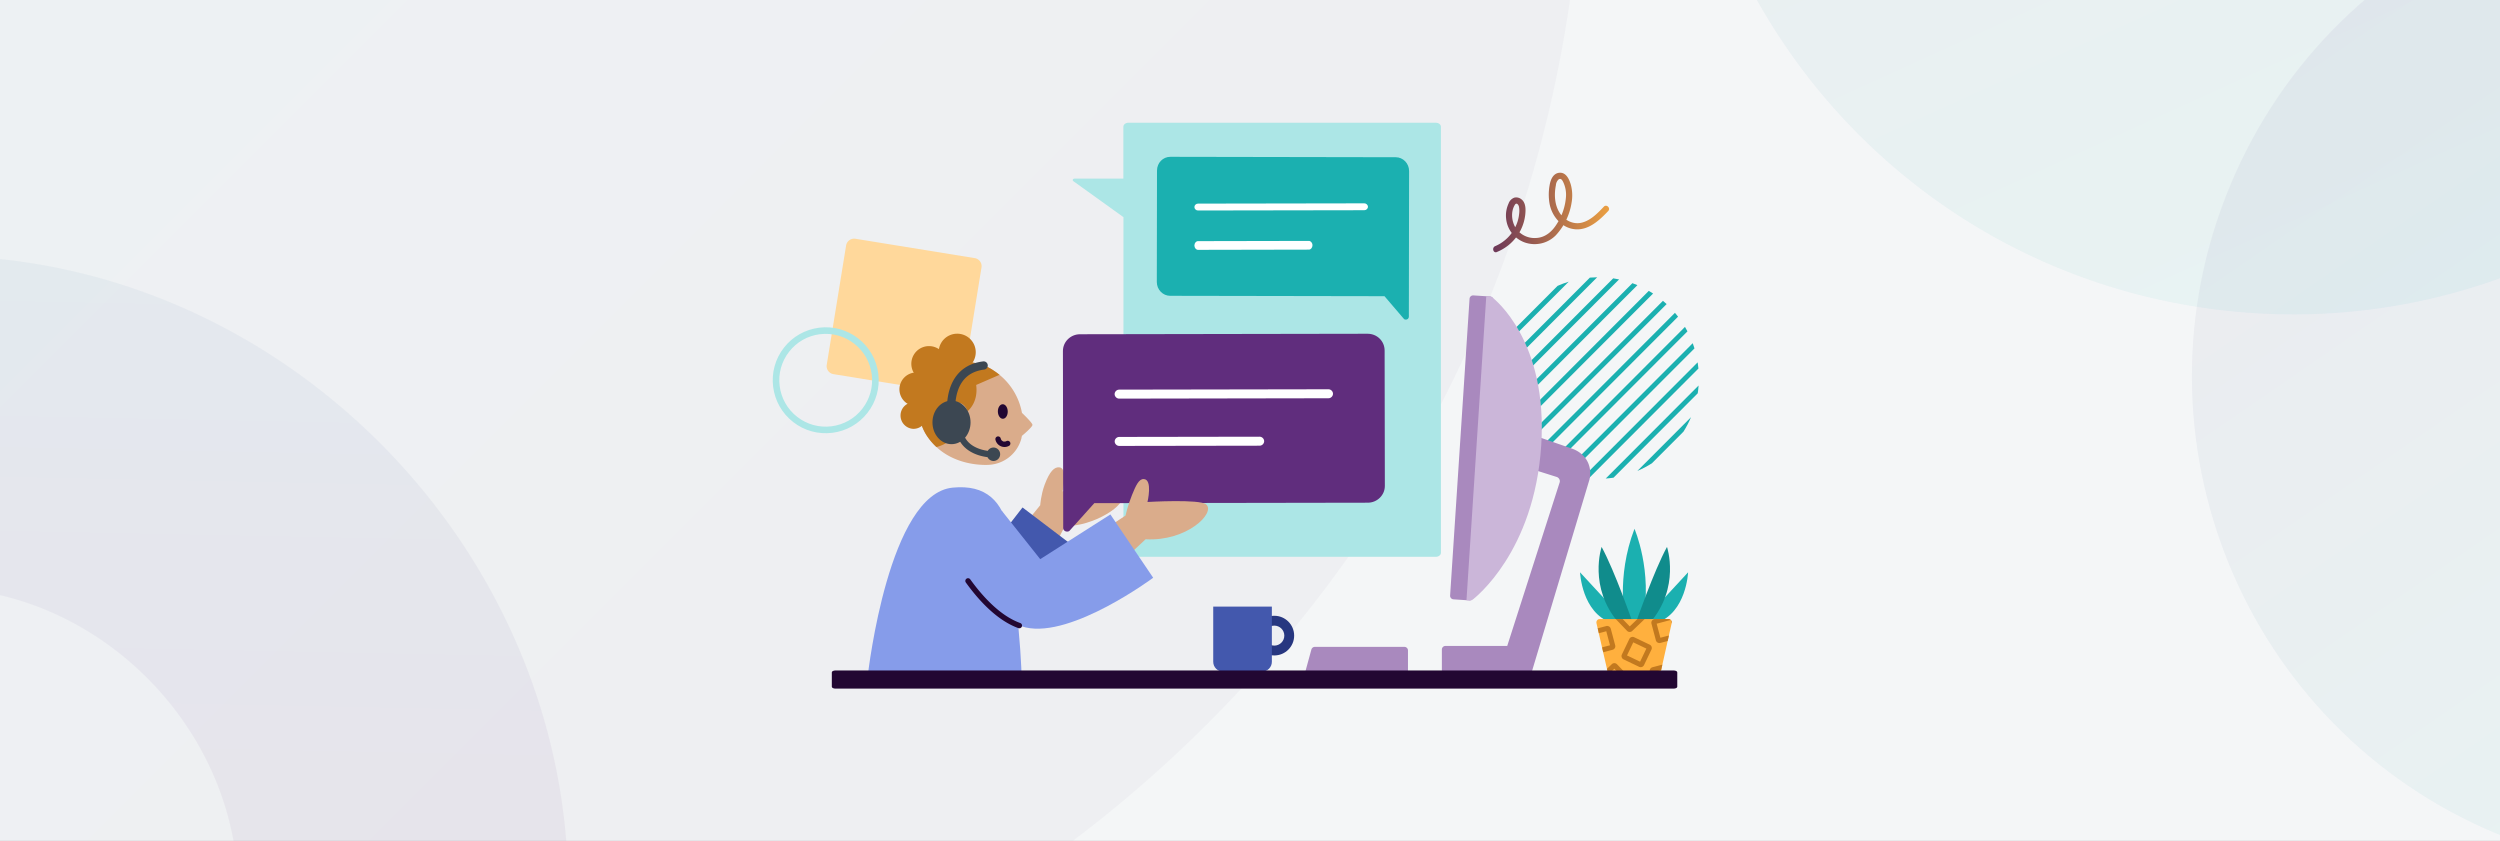 <svg xmlns="http://www.w3.org/2000/svg" fill="none" viewBox="0 0 1100 370">
  <rect x="0" y="0" width="1100" height="370" fill="#333333" stroke="none"/>
  <g clip-path="url(#a)">
    <path fill="#F4F6F7" d="M0 0h1100v370H0z"/>
    <path fill="url(#b)" d="M-294.447-507.434c223.513-223.624 589.616-220.09 817.714 7.894 228.099 227.985 231.816 594.087 8.302 817.711-223.513 223.625-589.616 220.091-817.714-7.894-228.099-227.984-231.816-594.086-8.302-817.711Z" opacity=".03"/>
    <path fill="url(#c)" d="M250 389.156c-1.307-149.325-126.621-275.27-275.16-276.583a4.879 4.879 0 0 0-3.495 1.43 4.937 4.937 0 0 0-1.449 3.503v136.181a4.93 4.93 0 0 0 1.38 3.434 4.88 4.88 0 0 0 3.374 1.491c69.16 1.688 128.388 61.232 130.061 130.742a4.923 4.923 0 0 0 1.484 3.388 4.876 4.876 0 0 0 3.415 1.386l135.483-.003a4.89 4.89 0 0 0 3.484-1.457 4.928 4.928 0 0 0 1.423-3.512Z" opacity=".06"/>
    <path fill="url(#d)" d="M1048.31-400.365a273.93 273.93 0 0 1 27.14 5.411 270.808 270.808 0 0 1 25.94 7.972 267.545 267.545 0 0 1 24.65 10.377 268.292 268.292 0 0 1 44.95 27.352 269.03 269.03 0 0 1 20.06 16.667 271.701 271.701 0 0 1 34.75 38.543 272.997 272.997 0 0 1 26.81 44.458 270.38 270.38 0 0 1 10.13 24.061 269.037 269.037 0 0 1 13.17 51.014 270.278 270.278 0 0 1 2.81 26.643c.5 9.058.54 18.134.13 27.196a274.354 274.354 0 0 1-2.66 27.594 273.293 273.293 0 0 1-5.41 27.187 273.982 273.982 0 0 1-7.97 26.001 271.435 271.435 0 0 1-10.38 24.702 270.237 270.237 0 0 1-12.61 23.288 273.106 273.106 0 0 1-14.71 21.758 272.031 272.031 0 0 1-16.65 20.114 272.15 272.15 0 0 1-38.49 34.835 272.137 272.137 0 0 1-44.39 26.881 270.361 270.361 0 0 1-24.02 10.17 270.09 270.09 0 0 1-25.03 7.836 269.418 269.418 0 0 1-25.89 5.388 269.178 269.178 0 0 1-26.6 2.826c-9.04.503-18.1.552-27.143.147a273.836 273.836 0 0 1-54.672-8.057 270.43 270.43 0 0 1-25.948-7.971 268.746 268.746 0 0 1-24.649-10.378 269.135 269.135 0 0 1-23.236-12.628 269.733 269.733 0 0 1-41.775-31.391 272.275 272.275 0 0 1-34.747-38.543 272.616 272.616 0 0 1-26.804-44.458 272.336 272.336 0 0 1-10.137-24.061 270.933 270.933 0 0 1-7.807-25.077 270.05 270.05 0 0 1-5.363-25.937 270.62 270.62 0 0 1-2.805-26.643 272.292 272.292 0 0 1-.132-27.196 275.52 275.52 0 0 1 8.073-54.78 271.949 271.949 0 0 1 7.972-26.002 270.354 270.354 0 0 1 10.371-24.702 270.038 270.038 0 0 1 12.618-23.288 271.271 271.271 0 0 1 14.709-21.758 271.578 271.578 0 0 1 16.646-20.114 272.58 272.58 0 0 1 38.49-34.835 272.272 272.272 0 0 1 44.389-26.881 271.215 271.215 0 0 1 24.021-10.17 269.865 269.865 0 0 1 25.033-7.836 268.932 268.932 0 0 1 25.891-5.388 268.68 268.68 0 0 1 26.595-2.825c9.04-.504 18.1-.553 27.14-.148a274.13 274.13 0 0 1 27.54 2.646ZM989.808-3.364a130.935 130.935 0 0 0 26.352 1.204c8.55-.48 17.02-1.806 25.3-3.959a130.11 130.11 0 0 0 23.64-8.678 131.426 131.426 0 0 0 21.4-12.956 131.701 131.701 0 0 0 18.55-16.789 130.58 130.58 0 0 0 15.11-20.18 129.582 129.582 0 0 0 11.08-23.13 130.934 130.934 0 0 0 6.45-25.634c1.29-8.74 1.7-17.587 1.22-26.407a129.276 129.276 0 0 0-3.94-25.342 130.366 130.366 0 0 0-8.65-23.683 131.478 131.478 0 0 0-12.91-21.427 131.33 131.33 0 0 0-16.75-18.576 130.036 130.036 0 0 0-20.14-15.13 129.18 129.18 0 0 0-23.08-11.088 130.785 130.785 0 0 0-25.58-6.45 130.935 130.935 0 0 0-26.35-1.204 129.389 129.389 0 0 0-25.3 3.959 130.197 130.197 0 0 0-23.642 8.678 131.192 131.192 0 0 0-21.394 12.956 131.514 131.514 0 0 0-18.551 16.789 130.71 130.71 0 0 0-15.112 20.181 130.07 130.07 0 0 0-11.08 23.13 131.702 131.702 0 0 0-6.452 25.634 131.727 131.727 0 0 0-1.217 26.407 130.025 130.025 0 0 0 3.937 25.343 130.57 130.57 0 0 0 8.648 23.682 131.368 131.368 0 0 0 12.918 21.427 131.295 131.295 0 0 0 16.747 18.576 130.224 130.224 0 0 0 20.134 15.13 129.39 129.39 0 0 0 23.079 11.088 130.952 130.952 0 0 0 25.583 6.449Z" opacity=".06"/>
    <path fill="url(#e)" d="M981.353 81.435C1027.73-29.7 1155.26-82.175 1266.2-35.775c110.93 46.402 163.26 174.109 116.88 285.243-46.38 111.133-173.91 163.609-284.84 117.208-110.936-46.401-163.267-174.108-116.887-285.241Z" opacity=".06"/>
    <g clip-path="url(#f)">
      <path fill="#ACE6E6" d="M631.78 54H496.495c-1.221 0-2.219.8-2.219 1.776v22.81h-21.477c-.444 0-.799.285-.799.64 0 .186.1.364.266.48l21.876 15.715s.111.071.178.098v147.705c0 .977.999 1.776 2.22 1.776h135.24c1.221 0 2.22-.799 2.22-1.776V55.74c-.022-.968-1.01-1.74-2.22-1.74Z"/>
      <path fill="#1BB0B0" d="M727.36 129.15c-.62-.4-1.25-.79-1.89-1.17l-60.5 60.61c.37.64.76 1.27 1.16 1.89l61.23-61.33Zm-6.9-3.69c-.72-.31-1.46-.59-2.2-.86l-56.66 56.76c.27.74.55 1.48.86 2.2l58-58.1Zm12.85 8.33c-.53-.49-1.07-.97-1.62-1.43l-62.35 62.47c.46.55.94 1.1 1.43 1.63l62.55-62.66-.01-.01Zm-20.91-10.85c-.85-.18-1.72-.34-2.59-.47l-50.34 50.43c.13.87.29 1.74.46 2.59l52.47-52.55Zm-12.85-.79-40.4 40.47c-.09 1.06-.14 2.13-.15 3.21L702.76 122c-1.08.01-2.15.07-3.21.15Zm38.8 17.18c-.44-.58-.9-1.14-1.37-1.69l-62.38 62.49c.55.47 1.11.93 1.69 1.37l62.06-62.17Zm8.96 22.82c-.09-.92-.2-1.82-.34-2.72l-50.63 50.72c.9.14 1.8.25 2.72.34l48.25-48.33v-.01Zm-6.61 27.82c1.28-2.04 2.42-4.18 3.36-6.42l-23.63 23.67c2.24-.95 4.38-2.08 6.41-3.37l13.85-13.88h.01Zm6.31-16.92c.17-1.13.29-2.28.37-3.43l-40.86 40.93c1.15-.08 2.3-.2 3.43-.37l37.06-37.13Zm-2.21-22.04-56.85 56.95c.75.28 1.51.53 2.28.77l55.34-55.44c-.24-.77-.49-1.53-.77-2.29v.01Zm-83.88 2.3 29.32-29.37c-1.67.51-3.3 1.13-4.89 1.83l-22.6 22.64c-.7 1.59-1.32 3.22-1.83 4.89v.01Zm81.56-7.52c-.35-.66-.71-1.32-1.09-1.96l-60.61 60.72c.64.38 1.3.74 1.96 1.09l59.74-59.84v-.01Z"/>
      <path fill="#FFD89B" d="m428.897 113.575-52.503-8.522a3.586 3.586 0 0 0-2.667.629 3.569 3.569 0 0 0-1.441 2.331l-8.522 52.503a3.579 3.579 0 0 0 2.96 4.107l52.503 8.522a3.579 3.579 0 0 0 4.107-2.96l8.523-52.503a3.575 3.575 0 0 0-.63-2.666 3.576 3.576 0 0 0-2.33-1.441Z"/>
      <path fill="#ACE6E6" d="m366.308 190.418-.14.02c-6.18.76-12.29-.93-17.19-4.76-4.91-3.83-8.03-9.34-8.8-15.52-.76-6.18.93-12.29 4.76-17.19 3.83-4.91 9.34-7.99 15.52-8.79 6.18-.76 12.29.93 17.19 4.76 4.91 3.83 8.03 9.34 8.8 15.52.77 6.18-.93 12.29-4.76 17.19-3.8 4.87-9.26 7.99-15.39 8.78l.01-.01Zm-5.61-43.36c-5.36.69-10.15 3.42-13.48 7.69-3.36 4.3-4.84 9.65-4.17 15.06.67 5.41 3.4 10.24 7.7 13.6 4.3 3.35 9.65 4.83 15.06 4.17 5.41-.68 10.24-3.4 13.59-7.7 3.36-4.3 4.84-9.65 4.17-15.06-.67-5.41-3.4-10.24-7.7-13.59-4.3-3.35-9.65-4.83-15.06-4.17l-.12.02.01-.02Z"/>
      <mask id="g" width="328" height="256" x="357" y="75" maskUnits="userSpaceOnUse" style="mask-type:luminance">
        <path fill="#fff" d="M684.129 75H357v255.821h327.129V75Z"/>
      </mask>
      <g mask="url(#g)">
        <mask id="h" width="315" height="266" x="372" y="48" maskUnits="userSpaceOnUse" style="mask-type:luminance">
          <path fill="#fff" d="M686.789 48.838H372V314h314.789V48.838Z"/>
        </mask>
        <g mask="url(#h)">
          <path fill="#DAAC8B" d="M468.616 231.36c11.933.669 28.5-9.771 24.415-13.546-2.7-2.496-25.478-1.636-25.478-1.636s2.46-10.236-1.457-10.559c-2.127-.179-4.181 1.601-6.427 7.597-1.684 4.503-1.971 9.078-1.971 9.078l-18.585 22.922 20.126 4.431 9.365-18.275.012-.012Z"/>
          <path fill="#4358AD" d="m425.95 254.138 23.96-30.853 24.308 18.443s-24.773 40.707-43.515 40.886"/>
          <path fill="#869CEA" d="M449.5 299.815c0-7.824-.688-16.902-2.695-37.59-.299-3.034-.514-6.163-.729-9.185-1.003-14.131-1.959-27.485-9.997-34.294-4.145-3.511-9.664-4.885-16.878-4.192-28.022 2.664-37.076 80.077-37.459 83.373l-.215 1.888H449.5Z"/>
          <path fill="#DAAC8B" d="M404.401 179.926c.227-11.574 9.795-20.772 21.37-20.545a21.028 21.028 0 0 1 11.49 3.703 28.09 28.09 0 0 1 8.123 8.003 28.096 28.096 0 0 1 4.276 10.571c.095.096 4.586 4.336 4.622 5.268.036.931-4.025 4.347-4.67 4.885 0 .299-.108.597-.179.884v.155a15.653 15.653 0 0 1-14.011 11.658s-17.368 1.648-27.067-12.004a20.94 20.94 0 0 1-3.954-12.59v.012Z"/>
          <path fill="#220732" d="M441.291 184.26c1.201-.022 2.148-1.472 2.116-3.24-.032-1.767-1.031-3.183-2.231-3.161-1.2.021-2.148 1.472-2.116 3.239.032 1.768 1.031 3.184 2.231 3.162Z"/>
          <path fill="#fff" d="M439.16 193.208a2.91 2.91 0 0 0 3.464 2.21c.263-.06.514-.155.753-.275"/>
          <path fill="#220732" fill-rule="evenodd" d="M438.902 192.042a1.197 1.197 0 0 1 1.425.908 1.712 1.712 0 0 0 2.036 1.303c.166-.04.328-.1.48-.178a1.193 1.193 0 0 1 1.436 1.851 1.19 1.19 0 0 1-.368.286c-.31.155-.651.287-1.022.371l-.007.001a4.104 4.104 0 0 1-4.888-3.117 1.196 1.196 0 0 1 .908-1.425Z" clip-rule="evenodd"/>
          <path fill="#C2791F" d="M437.261 163.084a21.028 21.028 0 0 0-11.49-3.703c-11.575-.227-21.142 8.971-21.37 20.545a20.78 20.78 0 0 0 3.954 12.59 26.844 26.844 0 0 0 3.68 4.18c2.699-.645 10.499-3.416 11.347-14.071 0 0 7.393-3.38 6.14-13.246l10.26-4.455a27.868 27.868 0 0 0-2.521-1.84Z"/>
          <path fill="#DAAC8B" d="M425.687 181.001s-1.159-5.053-6.271-3.512c-4.694 1.41-5.614 11.192 4.885 12.602"/>
          <path fill="#C2791F" d="M421.076 163.144a8.159 8.159 0 1 0 0-16.317 8.159 8.159 0 0 0 0 16.317Zm-17.893 15.6a7.42 7.42 0 0 0 6.864-4.587 7.442 7.442 0 0 0 .566-2.844 7.443 7.443 0 0 0-4.588-6.864 7.432 7.432 0 0 0-8.097 1.612 7.43 7.43 0 0 0 5.255 12.683Z"/>
          <path fill="#C2791F" d="M408.76 167.838a7.776 7.776 0 1 0 0-15.552 7.776 7.776 0 0 0 0 15.552Zm-6.831 20.855a5.875 5.875 0 0 0 4.147-1.718 5.874 5.874 0 0 0 1.717-4.147 5.86 5.86 0 0 0-5.864-5.864 5.867 5.867 0 0 0 0 11.729Z"/>
          <path fill="#3C4752" d="M418.497 184.311a1.795 1.795 0 0 1-1.637-1.555c-.061-.42-1.382-10.418 3.98-17.418 2.743-3.571 6.693-5.7 11.749-6.324a1.818 1.818 0 0 1 1.335.37 1.813 1.813 0 0 1 .311 2.544c-.295.38-.729.627-1.206.688-4.042.501-7.174 2.159-9.302 4.922-4.452 5.782-3.296 14.634-3.285 14.726a1.817 1.817 0 0 1-1.945 2.057v-.01Zm18.666 12.597a2.936 2.936 0 0 0-2.548 1.474c-2.354-.338-5.935-1.259-8.402-3.715-1.883-1.883-2.834-4.41-2.814-7.511 0-.768-.614-1.382-1.371-1.392-.768 0-1.382.614-1.392 1.371-.02 3.889 1.208 7.082 3.643 9.497 3.121 3.111 7.491 4.165 10.234 4.523a2.943 2.943 0 0 0 2.66 1.679 2.969 2.969 0 0 0 0-5.936l-.01.01Z"/>
          <path fill="#3C4752" d="M418.661 195.435c4.629 0 8.381-4.289 8.381-9.579 0-5.29-3.752-9.578-8.381-9.578-4.629 0-8.381 4.288-8.381 9.578 0 5.29 3.752 9.579 8.381 9.579Z"/>
          <path fill="#602D7D" d="m601.721 146.85-126.539.218c-4.09 0-7.51 3.304-7.496 7.394l.102 59.575v1.048l.029 17.263c0 .917.801 1.586 1.718 1.572.393 0 .917-.131 1.179-.524l10.785-12.009 120.339-.203c4.09 0 7.51-3.304 7.495-7.394l-.101-59.575c0-4.09-3.304-7.38-7.525-7.365.058 0 .058 0 0 0"/>
          <path fill="#fff" d="m584.543 175.233-92.132.16c-1.048 0-1.98-.917-1.98-1.98 0-1.062.917-1.979 1.98-1.979l92.132-.16c1.047 0 1.979.917 1.979 1.979 0 1.063-.917 1.98-1.979 1.98Zm-30.289 20.872-61.814.102c-1.048 0-1.98-.917-1.98-1.98 0-1.062.917-1.979 1.98-1.979l61.814-.102c1.048 0 1.979.917 1.979 1.979 0 1.063-.917 1.98-1.979 1.98Z"/>
          <path fill="#DAAC8B" d="M504.043 237.272c18.156 1.052 30.913-11.586 26.697-15.313-2.795-2.46-25.849-1.087-25.849-1.087s2.365-9.866-1.612-10.093c-2.162-.131-3.512 2.855-5.22 7.071-1.851 4.551-2.831 8.983-2.831 8.983l-34.09 22.635 12.626 16.209 30.279-28.393v-.012Z"/>
          <path fill="#869CEA" d="m440.749 224.694 16.949 21.334 30.877-19.673L507.4 254.21s-35.691 26.541-56.08 21.87c-12.638-2.902-23.268-16.639-29.527-26.66"/>
          <path fill="#220732" fill-rule="evenodd" d="M425.239 254.639a1.194 1.194 0 0 1 1.667.269c5.73 7.941 13.387 16.128 22.035 19.236a1.195 1.195 0 0 1-.808 2.248c-9.365-3.366-17.38-12.069-23.164-20.086a1.185 1.185 0 0 1-.21-.889 1.18 1.18 0 0 1 .48-.778Z" clip-rule="evenodd"/>
        </g>
      </g>
      <path fill="#A989BE" d="M676.15 195.35c-.83-.29-1.27-1.2-.98-2.02.29-.83 1.2-1.26 2.02-.98l13.75 4.81c6.45 1.89 9.87 7.47 8.42 13.85 0 .04-.02.07-.03.11l-25.65 85.51c-.2.67-.82 1.13-1.52 1.13h-36.15c-.88 0-1.59-.71-1.59-1.59V285.8c0-.88.71-1.59 1.59-1.59h27.17l23.1-72.05c.25-.98-.4-2.07-1.48-2.35l-9.68-3.06a1.59 1.59 0 0 1-.98-1.971 1.59 1.59 0 0 1 1.93-1.059"/>
      <path fill="#fff" d="m655.55 132.05-7.36-.48-8.55 130.57 7.36.48"/>
      <path fill="#A989BE" d="m655.65 130.46-7.36-.48c-.91-.05-1.63.61-1.69 1.48l-8.55 130.56c-.06.88.61 1.63 1.48 1.69l7.36.49h.11c.39-.9 1.53-.64 1.58-1.48a1.591 1.591 0 0 0-1.48-1.69l8.34-127.4c.9.04 1.63-.61 1.69-1.48a1.591 1.591 0 0 0-1.48-1.69Z"/>
      <path fill="#CBB6D9" d="M656.51 130.78c-.25-.19-.55-.3-.86-.32-.26-.02-1.69-.11-1.69-.11l-8.71 133.74s1.46.1 1.72.1c.34 0 .68-.11.96-.32 1.11-.84 27.14-21.02 30.2-67.77 3.05-46.11-20.62-64.57-21.63-65.33l.01.01Z"/>
      <path fill="#A989BE" d="M577.35 296.57a1.572 1.572 0 0 1-.744.962 1.59 1.59 0 0 1-2.316-1.802l2.72-9.94c.19-.69.82-1.17 1.53-1.17h39.38c.88 0 1.59.71 1.59 1.59v9.94c0 .88-.71 1.59-1.59 1.59-.88 0-1.59-.71-1.59-1.59"/>
      <path fill="#1BB0B0" d="M715.12 273.34s-4.22-19.18 4.05-40.66c0 0 8.11 18.58 3.68 40.66m.01 0 19.9-21.52s-.74 17.78-13.85 22.23m-13.79-.71-19.9-21.52s.74 17.78 13.85 22.23"/>
      <path fill="#108C8C" d="M719.77 274.06s7.96-22.93 13.71-33.41c0 0 6.01 17.78-7.53 33.41m-7.53 0s-7.96-22.93-13.71-33.41c0 0-6.01 17.78 7.53 33.41"/>
      <path fill="#FFB03E" d="M703.81 272.39h30.37c.9 0 1.56.9 1.35 1.83l-5.09 22.7c-.15.67-.71 1.14-1.35 1.14h-20.07c-.64 0-1.2-.47-1.35-1.13l-5.22-22.7c-.22-.94.45-1.84 1.35-1.84h.01Z"/>
      <path fill="#C2791F" d="m723.37 292.64 3.27-6.83c.38-.8.04-1.77-.76-2.15l-6.83-3.27c-.8-.38-1.77-.04-2.15.76l-3.27 6.83c-.19.39-.21.83-.07 1.23.09.27.26.51.47.69.11.09.23.17.35.23l6.83 3.27c.39.19.83.21 1.23.07.41-.14.73-.44.92-.82l.01-.01Zm-7.49-4.25 2.76-5.76 5.76 2.75-2.76 5.76-5.76-2.75Zm12.33 7.19 2.69-.71.54-2.43-4.38 1.16c-.86.23-1.37 1.11-1.15 1.97l.66 2.49h2.29l-.66-2.48h.01Zm-11.48 2.17-5.24-5.47c-.62-.64-1.64-.66-2.28-.05l-2.14 2.05.58 2.51 2.66-2.55 3.66 3.82h2.99c-.06-.11-.14-.21-.23-.31Zm3.72-25.36-3.37 3.23-3.09-3.23h-3.06l4.97 5.18c.3.31.7.49 1.13.5.428.008.841-.154 1.15-.45l5.47-5.23h-3.2Zm10.12 8.21-1.64-6.17 6.17-1.64.41 1.54.02-.1c.21-.93-.45-1.83-1.35-1.83h-6.19l-.2.05c-.86.23-1.37 1.11-1.15 1.97l1.94 7.32c.11.42.38.77.75.98.25.14.53.22.81.22.14 0 .28-.02.42-.05l3.22-.85.54-2.43-3.76 1 .01-.01Zm-21.84-3.98a1.626 1.626 0 0 0-1.97-1.15l-3.77 1 .5 2.15 3.27-.87 1.64 6.17-3.48.92.5 2.15 4.12-1.09c.42-.11.76-.38.98-.75.22-.37.28-.81.16-1.22l-1.94-7.32-.01.01Z"/>
      <path fill="#273780" d="M560.7 288.4c-4.81 0-8.73-3.92-8.73-8.73 0-4.81 3.91-8.73 8.73-8.73s8.73 3.91 8.73 8.73-3.92 8.73-8.73 8.73Zm0-13.13c-2.43 0-4.4 1.98-4.4 4.4 0 2.42 1.98 4.4 4.4 4.4 2.42 0 4.4-1.98 4.4-4.4 0-2.42-1.98-4.4-4.4-4.4Z"/>
      <path fill="#4358AD" d="M533.81 266.9h25.81v24.29c0 2.39-1.94 4.32-4.32 4.32h-17.16c-2.39 0-4.32-1.94-4.32-4.32V266.9h-.01Z"/>
      <path fill="#220732" d="M736.355 295h-368.71c-.908 0-1.645.367-1.645.82v6.36c0 .453.737.82 1.645.82h368.71c.908 0 1.645-.367 1.645-.82v-6.36c0-.453-.737-.82-1.645-.82Z"/>
      <path fill="#1BB0B0" d="m514.965 69 99.161.18c3.205 0 5.885 2.718 5.874 6.083l-.08 49.016v.863l-.023 14.203c0 .754-.627 1.305-1.346 1.293-.308 0-.718-.108-.923-.431l-8.452-9.88-94.302-.168c-3.205 0-5.885-2.718-5.874-6.083l.08-49.016c0-3.365 2.589-6.072 5.897-6.06-.046 0-.046 0 0 0"/>
      <path fill="#fff" d="m600.321 92.495-73.216.122c-.833 0-1.573-.7-1.573-1.513s.729-1.514 1.573-1.514l73.216-.122c.832 0 1.573.701 1.573 1.513 0 .813-.729 1.514-1.573 1.514Zm-24.395 17.342-48.83.1c-.828 0-1.564-.89-1.564-1.92 0-1.03.724-1.918 1.564-1.918l48.83-.099c.828 0 1.563.889 1.563 1.919s-.724 1.918-1.563 1.918Z"/>
      <path fill="url(#i)" d="M658.63 110.877a20.26 20.26 0 0 0 10.408-9.516 19.911 19.911 0 0 0 2.066-6.845c.26-2.313.32-5.368-1.781-6.905a3.73 3.73 0 0 0-1.409-.657 3.68 3.68 0 0 0-1.556-.008 4.21 4.21 0 0 0-1.608 1.024 4.165 4.165 0 0 0-.994 1.621 12.613 12.613 0 0 0-1.055 6.666 12.273 12.273 0 0 0 2.62 6.436 12.621 12.621 0 0 0 5.705 4.037c2.335.785 4.85.904 7.254.332a13.02 13.02 0 0 0 6.302-3.559 27.335 27.335 0 0 0 6.898-14.219c.492-2.67.382-5.417-.32-8.04-.665-2.279-1.997-5.368-4.849-5.24-2.922.128-4.081 3.081-4.478 5.496a23.134 23.134 0 0 0 .043 8.484c1.132 5.386 5.334 10.361 11.134 10.89 6.009.555 10.832-4.045 14.61-8.022 1.202-1.263-.726-3.175-1.928-1.912-2.679 2.825-5.722 6-9.639 7.007-3.769.964-7.486-.905-9.604-4.003-2.455-3.593-2.68-8.321-1.85-12.47a3.83 3.83 0 0 1 1.176-2.517c1.08-.734 1.677.401 2.092 1.263a13.036 13.036 0 0 1 1.184 6.102 25.229 25.229 0 0 1-3.968 12.078c-2.049 3.37-5.057 6.128-9.215 6.315a9.99 9.99 0 0 1-5.161-1.041 9.848 9.848 0 0 1-3.891-3.516c-1.755-2.92-2.126-7.093-.259-10.063.674-1.075 1.513-.154 1.764.751.216 1.05.25 2.134.103 3.2a16.464 16.464 0 0 1-1.668 5.822 17.489 17.489 0 0 1-8.852 8.423c-1.6.658-.9 3.26.726 2.604v-.018Z"/>
    </g>
  </g>
  <defs>
    <linearGradient id="b" x1="531.569" x2="-294.447" y1="318.171" y2="-507.434" gradientUnits="userSpaceOnUse">
      <stop stop-color="#42145F"/>
      <stop offset="1" stop-color="#1BB0B0"/>
    </linearGradient>
    <linearGradient id="c" x1="42.965" x2="34.968" y1="-72.126" y2="328.278" gradientUnits="userSpaceOnUse">
      <stop stop-color="#1BB0B0"/>
      <stop offset="1" stop-color="#5F2C7D"/>
    </linearGradient>
    <linearGradient id="d" x1="1110.86" x2="893.472" y1="54.981" y2="-421.798" gradientUnits="userSpaceOnUse">
      <stop stop-color="#1BB0B0"/>
      <stop offset="1" stop-color="#5F2C7D"/>
    </linearGradient>
    <linearGradient id="e" x1="1268.89" x2="1029.74" y1="313.885" y2="-33.702" gradientUnits="userSpaceOnUse">
      <stop stop-color="#1BB0B0"/>
      <stop offset="1" stop-color="#5F2C7D"/>
    </linearGradient>
    <linearGradient id="i" x1="715.785" x2="641.049" y1="93.923" y2="92.145" gradientUnits="userSpaceOnUse">
      <stop stop-color="#FFB03E"/>
      <stop offset="1" stop-color="#42145F"/>
    </linearGradient>
    <clipPath id="a">
      <path fill="#fff" d="M0 0h1100v370H0z"/>
    </clipPath>
    <clipPath id="f">
      <path fill="#fff" d="M334 49h432v272H334z"/>
    </clipPath>
  </defs>
</svg>
